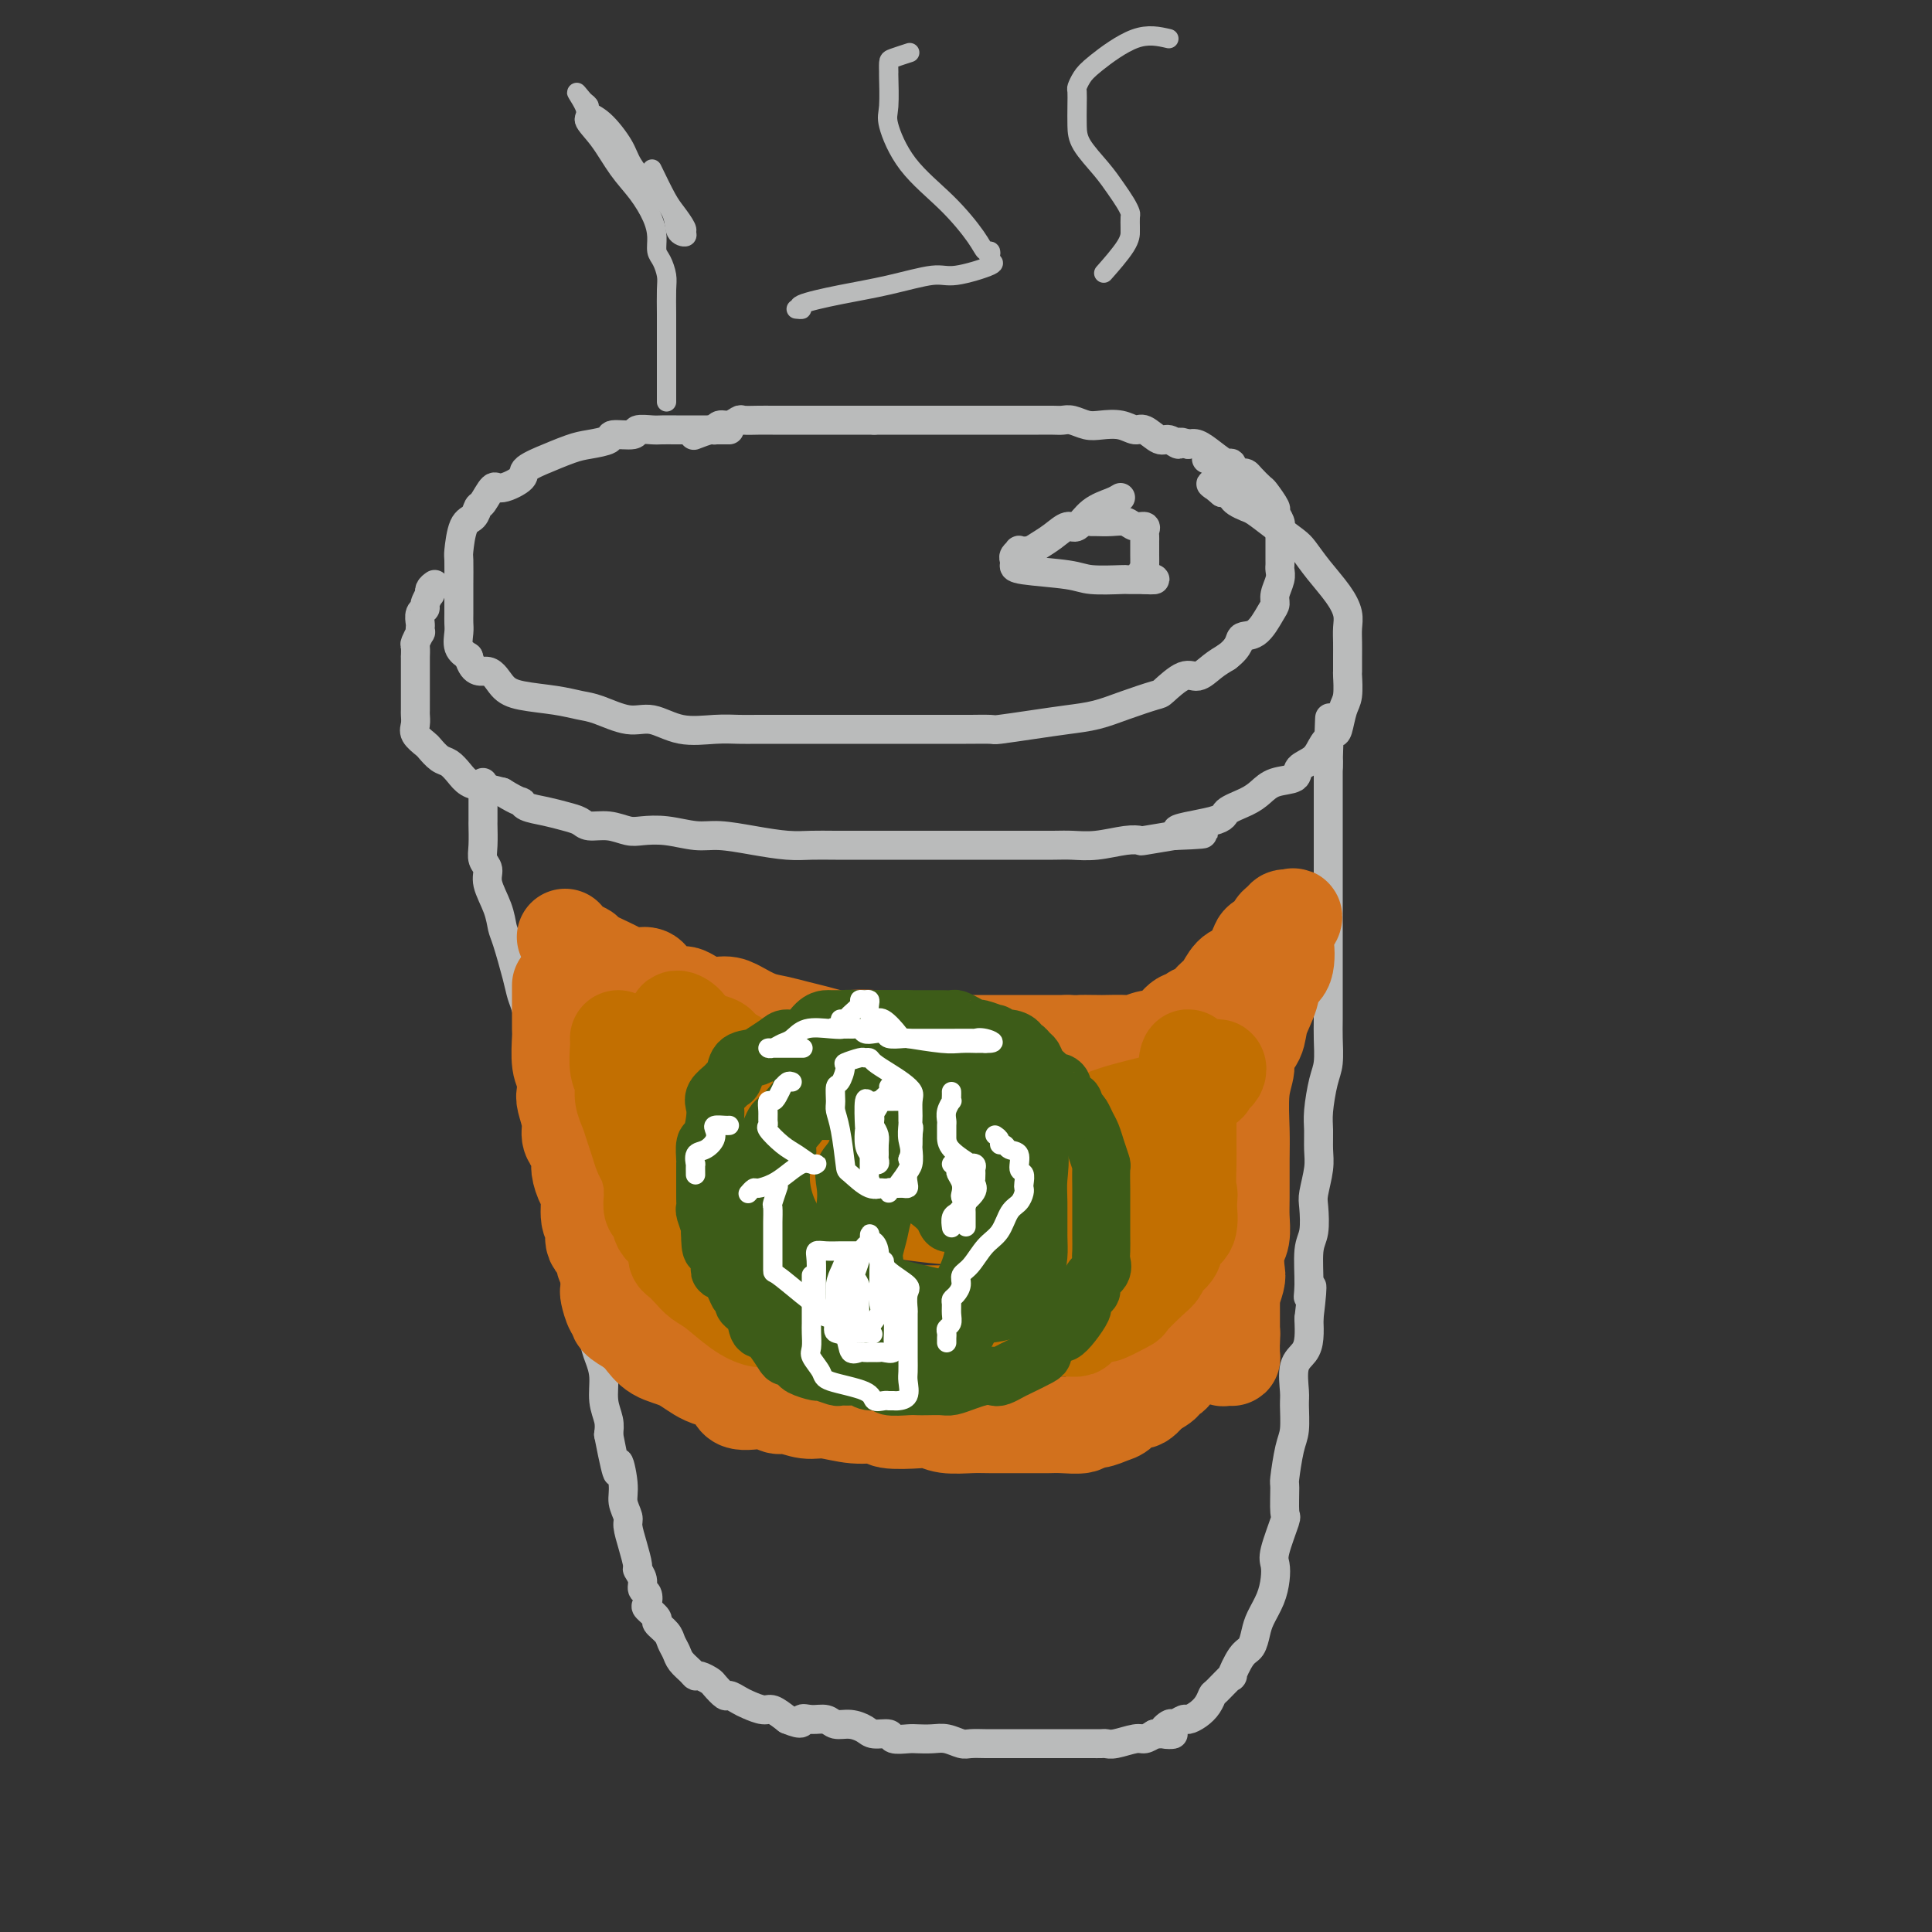 <svg viewBox='0 0 400 400' version='1.1' xmlns='http://www.w3.org/2000/svg' xmlns:xlink='http://www.w3.org/1999/xlink'><rect x="0" y="0" width="400" height="400" fill="#333333" stroke="none"/><g fill='none' stroke='rgb(186,187,187)' stroke-width='6' stroke-linecap='round' stroke-linejoin='round'><path d='M151,89c-0.379,0.000 -0.757,0.000 -2,0c-1.243,-0.000 -3.350,-0.001 -5,0c-1.650,0.001 -2.845,0.004 -4,0c-1.155,-0.004 -2.272,-0.016 -3,0c-0.728,0.016 -1.067,0.060 -2,0c-0.933,-0.060 -2.459,-0.223 -3,0c-0.541,0.223 -0.099,0.832 -1,1c-0.901,0.168 -3.147,-0.105 -4,0c-0.853,0.105 -0.312,0.587 -1,1c-0.688,0.413 -2.606,0.758 -4,1c-1.394,0.242 -2.265,0.382 -4,1c-1.735,0.618 -4.335,1.715 -5,2c-0.665,0.285 0.604,-0.242 0,0c-0.604,0.242 -3.083,1.253 -4,2c-0.917,0.747 -0.273,1.232 -1,2c-0.727,0.768 -2.824,1.820 -4,2c-1.176,0.180 -1.432,-0.513 -2,0c-0.568,0.513 -1.448,2.233 -2,3c-0.552,0.767 -0.775,0.583 -1,1c-0.225,0.417 -0.453,1.435 -1,2c-0.547,0.565 -1.415,0.675 -2,2c-0.585,1.325 -0.889,3.864 -1,5c-0.111,1.136 -0.030,0.871 0,2c0.030,1.129 0.008,3.654 0,5c-0.008,1.346 -0.002,1.514 0,2c0.002,0.486 -0.001,1.289 0,2c0.001,0.711 0.006,1.332 0,2c-0.006,0.668 -0.022,1.385 0,2c0.022,0.615 0.083,1.127 0,2c-0.083,0.873 -0.309,2.107 0,3c0.309,0.893 1.155,1.447 2,2'/><path d='M97,136c1.073,3.930 2.755,2.755 4,3c1.245,0.245 2.053,1.910 3,3c0.947,1.090 2.034,1.607 4,2c1.966,0.393 4.810,0.664 7,1c2.190,0.336 3.724,0.739 5,1c1.276,0.261 2.293,0.382 4,1c1.707,0.618 4.102,1.735 6,2c1.898,0.265 3.298,-0.321 5,0c1.702,0.321 3.704,1.550 6,2c2.296,0.450 4.885,0.121 7,0c2.115,-0.121 3.754,-0.032 5,0c1.246,0.032 2.097,0.009 4,0c1.903,-0.009 4.856,-0.002 7,0c2.144,0.002 3.479,0.001 7,0c3.521,-0.001 9.227,-0.000 13,0c3.773,0.000 5.614,-0.000 7,0c1.386,0.000 2.317,0.001 4,0c1.683,-0.001 4.118,-0.003 5,0c0.882,0.003 0.212,0.012 1,0c0.788,-0.012 3.035,-0.044 4,0c0.965,0.044 0.650,0.164 2,0c1.350,-0.164 4.365,-0.612 7,-1c2.635,-0.388 4.888,-0.718 7,-1c2.112,-0.282 4.081,-0.518 6,-1c1.919,-0.482 3.787,-1.210 6,-2c2.213,-0.790 4.770,-1.643 6,-2c1.230,-0.357 1.134,-0.217 2,-1c0.866,-0.783 2.696,-2.488 4,-3c1.304,-0.512 2.082,0.170 3,0c0.918,-0.170 1.977,-1.191 3,-2c1.023,-0.809 2.012,-1.404 3,-2'/><path d='M254,136c2.862,-2.141 2.517,-3.493 3,-4c0.483,-0.507 1.793,-0.170 3,-1c1.207,-0.830 2.309,-2.828 3,-4c0.691,-1.172 0.970,-1.518 1,-2c0.030,-0.482 -0.188,-1.099 0,-2c0.188,-0.901 0.782,-2.087 1,-3c0.218,-0.913 0.058,-1.554 0,-2c-0.058,-0.446 -0.016,-0.696 0,-1c0.016,-0.304 0.004,-0.663 0,-1c-0.004,-0.337 -0.001,-0.653 0,-1c0.001,-0.347 0.000,-0.724 0,-1c-0.000,-0.276 -0.000,-0.452 0,-1c0.000,-0.548 0.001,-1.469 0,-2c-0.001,-0.531 -0.005,-0.671 0,-1c0.005,-0.329 0.017,-0.845 0,-1c-0.017,-0.155 -0.064,0.053 0,0c0.064,-0.053 0.240,-0.366 0,-1c-0.240,-0.634 -0.894,-1.588 -1,-2c-0.106,-0.412 0.337,-0.282 0,-1c-0.337,-0.718 -1.452,-2.284 -2,-3c-0.548,-0.716 -0.528,-0.582 -1,-1c-0.472,-0.418 -1.436,-1.388 -2,-2c-0.564,-0.612 -0.727,-0.866 -1,-1c-0.273,-0.134 -0.656,-0.146 -1,0c-0.344,0.146 -0.648,0.452 -1,0c-0.352,-0.452 -0.752,-1.663 -1,-2c-0.248,-0.337 -0.345,0.198 -1,0c-0.655,-0.198 -1.869,-1.130 -3,-2c-1.131,-0.870 -2.180,-1.677 -3,-2c-0.820,-0.323 -1.410,-0.161 -2,0'/><path d='M246,92c-2.364,-1.013 -1.773,-0.046 -2,0c-0.227,0.046 -1.270,-0.828 -2,-1c-0.730,-0.172 -1.147,0.360 -2,0c-0.853,-0.360 -2.143,-1.612 -3,-2c-0.857,-0.388 -1.283,0.088 -2,0c-0.717,-0.088 -1.725,-0.742 -3,-1c-1.275,-0.258 -2.816,-0.122 -4,0c-1.184,0.122 -2.012,0.229 -3,0c-0.988,-0.229 -2.137,-0.793 -3,-1c-0.863,-0.207 -1.440,-0.055 -2,0c-0.560,0.055 -1.101,0.015 -2,0c-0.899,-0.015 -2.154,-0.004 -3,0c-0.846,0.004 -1.281,0.001 -2,0c-0.719,-0.001 -1.722,-0.000 -2,0c-0.278,0.000 0.167,0.000 0,0c-0.167,-0.000 -0.947,-0.000 -2,0c-1.053,0.000 -2.378,0.000 -3,0c-0.622,-0.000 -0.542,-0.000 -1,0c-0.458,0.000 -1.454,0.000 -2,0c-0.546,-0.000 -0.641,-0.000 -1,0c-0.359,0.000 -0.983,0.000 -2,0c-1.017,-0.000 -2.427,-0.000 -3,0c-0.573,0.000 -0.310,0.000 -1,0c-0.690,-0.000 -2.335,-0.000 -3,0c-0.665,0.000 -0.352,0.000 -1,0c-0.648,-0.000 -2.257,-0.000 -3,0c-0.743,0.000 -0.619,0.000 -1,0c-0.381,-0.000 -1.267,-0.000 -2,0c-0.733,0.000 -1.313,0.000 -2,0c-0.687,-0.000 -1.482,-0.000 -2,0c-0.518,0.000 -0.759,0.000 -1,0'/><path d='M181,87c-6.636,-0.000 -2.727,-0.000 -2,0c0.727,0.000 -1.730,0.000 -3,0c-1.270,-0.000 -1.354,-0.000 -2,0c-0.646,0.000 -1.853,0.000 -3,0c-1.147,-0.000 -2.235,-0.000 -3,0c-0.765,0.000 -1.207,0.000 -2,0c-0.793,-0.000 -1.938,-0.001 -3,0c-1.062,0.001 -2.042,0.004 -3,0c-0.958,-0.004 -1.895,-0.016 -3,0c-1.105,0.016 -2.376,0.061 -3,0c-0.624,-0.061 -0.599,-0.228 -1,0c-0.401,0.228 -1.229,0.849 -2,1c-0.771,0.151 -1.486,-0.170 -2,0c-0.514,0.170 -0.829,0.829 -1,1c-0.171,0.171 -0.200,-0.146 -1,0c-0.800,0.146 -2.371,0.756 -3,1c-0.629,0.244 -0.314,0.122 0,0'/><path d='M90,121c-0.414,0.295 -0.828,0.590 -1,1c-0.172,0.410 -0.102,0.935 0,1c0.102,0.065 0.238,-0.330 0,0c-0.238,0.330 -0.848,1.383 -1,2c-0.152,0.617 0.155,0.796 0,1c-0.155,0.204 -0.773,0.431 -1,1c-0.227,0.569 -0.065,1.480 0,2c0.065,0.520 0.031,0.649 0,1c-0.031,0.351 -0.061,0.926 0,1c0.061,0.074 0.212,-0.351 0,0c-0.212,0.351 -0.789,1.478 -1,2c-0.211,0.522 -0.057,0.440 0,1c0.057,0.560 0.015,1.763 0,2c-0.015,0.237 -0.004,-0.494 0,0c0.004,0.494 0.001,2.211 0,3c-0.001,0.789 -0.000,0.649 0,1c0.000,0.351 -0.000,1.192 0,2c0.000,0.808 0.001,1.581 0,2c-0.001,0.419 -0.002,0.482 0,1c0.002,0.518 0.008,1.491 0,2c-0.008,0.509 -0.028,0.555 0,1c0.028,0.445 0.105,1.289 0,2c-0.105,0.711 -0.390,1.289 0,2c0.390,0.711 1.456,1.555 2,2c0.544,0.445 0.568,0.490 1,1c0.432,0.510 1.273,1.485 2,2c0.727,0.515 1.341,0.572 2,1c0.659,0.428 1.362,1.228 2,2c0.638,0.772 1.210,1.515 2,2c0.790,0.485 1.797,0.710 3,1c1.203,0.290 2.601,0.645 4,1'/><path d='M104,164c3.681,2.261 3.882,1.915 4,2c0.118,0.085 0.151,0.601 1,1c0.849,0.399 2.512,0.680 4,1c1.488,0.320 2.800,0.678 4,1c1.200,0.322 2.287,0.608 3,1c0.713,0.392 1.052,0.888 2,1c0.948,0.112 2.504,-0.162 4,0c1.496,0.162 2.932,0.761 4,1c1.068,0.239 1.767,0.119 3,0c1.233,-0.119 3.000,-0.238 5,0c2.000,0.238 4.232,0.834 6,1c1.768,0.166 3.071,-0.099 5,0c1.929,0.099 4.482,0.562 7,1c2.518,0.438 4.999,0.849 7,1c2.001,0.151 3.522,0.040 5,0c1.478,-0.040 2.912,-0.011 5,0c2.088,0.011 4.829,0.003 7,0c2.171,-0.003 3.772,-0.001 6,0c2.228,0.001 5.081,0.000 7,0c1.919,-0.000 2.902,-0.000 4,0c1.098,0.000 2.310,0.000 4,0c1.690,-0.000 3.858,-0.000 5,0c1.142,0.000 1.258,0.001 2,0c0.742,-0.001 2.109,-0.004 4,0c1.891,0.004 4.304,0.015 6,0c1.696,-0.015 2.674,-0.056 4,0c1.326,0.056 2.999,0.208 5,0c2.001,-0.208 4.330,-0.777 6,-1c1.670,-0.223 2.680,-0.098 3,0c0.320,0.098 -0.052,0.171 1,0c1.052,-0.171 3.526,-0.585 6,-1'/><path d='M243,173c12.212,-0.440 2.742,-0.540 1,-1c-1.742,-0.460 4.245,-1.279 7,-2c2.755,-0.721 2.280,-1.344 3,-2c0.720,-0.656 2.635,-1.345 4,-2c1.365,-0.655 2.179,-1.277 3,-2c0.821,-0.723 1.647,-1.548 3,-2c1.353,-0.452 3.231,-0.531 4,-1c0.769,-0.469 0.430,-1.327 1,-2c0.570,-0.673 2.050,-1.160 3,-2c0.950,-0.840 1.368,-2.033 2,-3c0.632,-0.967 1.476,-1.710 2,-2c0.524,-0.290 0.729,-0.128 1,-1c0.271,-0.872 0.609,-2.779 1,-4c0.391,-1.221 0.837,-1.758 1,-3c0.163,-1.242 0.043,-3.189 0,-4c-0.043,-0.811 -0.010,-0.485 0,-1c0.010,-0.515 -0.001,-1.872 0,-3c0.001,-1.128 0.016,-2.026 0,-3c-0.016,-0.974 -0.063,-2.022 0,-3c0.063,-0.978 0.237,-1.885 0,-3c-0.237,-1.115 -0.884,-2.437 -2,-4c-1.116,-1.563 -2.701,-3.368 -4,-5c-1.299,-1.632 -2.312,-3.092 -3,-4c-0.688,-0.908 -1.053,-1.266 -2,-2c-0.947,-0.734 -2.477,-1.846 -4,-3c-1.523,-1.154 -3.038,-2.351 -4,-3c-0.962,-0.649 -1.371,-0.748 -2,-1c-0.629,-0.252 -1.478,-0.655 -2,-1c-0.522,-0.345 -0.717,-0.631 -1,-1c-0.283,-0.369 -0.652,-0.820 -1,-1c-0.348,-0.180 -0.674,-0.090 -1,0'/><path d='M253,102c-3.942,-3.321 -1.796,-1.125 -1,-1c0.796,0.125 0.241,-1.823 0,-3c-0.241,-1.177 -0.168,-1.584 0,-2c0.168,-0.416 0.430,-0.843 0,-1c-0.430,-0.157 -1.551,-0.045 -2,0c-0.449,0.045 -0.224,0.022 0,0'/><path d='M232,103c-0.472,0.291 -0.944,0.581 -2,1c-1.056,0.419 -2.695,0.966 -4,2c-1.305,1.034 -2.274,2.554 -3,3c-0.726,0.446 -1.207,-0.181 -2,0c-0.793,0.181 -1.896,1.172 -3,2c-1.104,0.828 -2.209,1.493 -3,2c-0.791,0.507 -1.270,0.857 -2,1c-0.730,0.143 -1.712,0.080 -2,0c-0.288,-0.080 0.118,-0.176 0,0c-0.118,0.176 -0.761,0.624 -1,1c-0.239,0.376 -0.073,0.679 0,1c0.073,0.321 0.052,0.660 0,1c-0.052,0.340 -0.134,0.679 2,1c2.134,0.321 6.484,0.622 9,1c2.516,0.378 3.199,0.833 5,1c1.801,0.167 4.720,0.045 6,0c1.280,-0.045 0.920,-0.012 1,0c0.080,0.012 0.599,0.003 1,0c0.401,-0.003 0.685,-0.001 1,0c0.315,0.001 0.661,0.000 1,0c0.339,-0.000 0.669,-0.000 1,0'/><path d='M237,120c4.177,0.301 1.119,-0.448 0,-1c-1.119,-0.552 -0.300,-0.908 0,-1c0.300,-0.092 0.080,0.081 0,0c-0.080,-0.081 -0.022,-0.417 0,-1c0.022,-0.583 0.006,-1.413 0,-2c-0.006,-0.587 -0.001,-0.931 0,-1c0.001,-0.069 -0.000,0.136 0,0c0.000,-0.136 0.002,-0.615 0,-1c-0.002,-0.385 -0.007,-0.677 0,-1c0.007,-0.323 0.025,-0.679 0,-1c-0.025,-0.321 -0.092,-0.608 0,-1c0.092,-0.392 0.344,-0.890 0,-1c-0.344,-0.110 -1.283,0.167 -2,0c-0.717,-0.167 -1.211,-0.777 -2,-1c-0.789,-0.223 -1.871,-0.060 -3,0c-1.129,0.060 -2.304,0.016 -3,0c-0.696,-0.016 -0.913,-0.005 -1,0c-0.087,0.005 -0.043,0.002 0,0'/><path d='M100,162c0.000,0.203 0.000,0.407 0,1c-0.000,0.593 -0.001,1.577 0,3c0.001,1.423 0.005,3.287 0,4c-0.005,0.713 -0.017,0.275 0,1c0.017,0.725 0.064,2.612 0,4c-0.064,1.388 -0.238,2.277 0,3c0.238,0.723 0.889,1.281 1,2c0.111,0.719 -0.317,1.599 0,3c0.317,1.401 1.380,3.323 2,5c0.620,1.677 0.796,3.108 1,4c0.204,0.892 0.436,1.245 1,3c0.564,1.755 1.459,4.911 2,7c0.541,2.089 0.727,3.110 1,4c0.273,0.890 0.633,1.650 1,3c0.367,1.350 0.741,3.291 1,5c0.259,1.709 0.402,3.187 1,5c0.598,1.813 1.651,3.960 2,6c0.349,2.040 -0.004,3.973 0,6c0.004,2.027 0.367,4.147 1,6c0.633,1.853 1.535,3.438 2,5c0.465,1.562 0.493,3.101 1,6c0.507,2.899 1.494,7.156 2,9c0.506,1.844 0.531,1.273 1,3c0.469,1.727 1.384,5.752 2,8c0.616,2.248 0.935,2.719 1,4c0.065,1.281 -0.122,3.371 0,5c0.122,1.629 0.555,2.796 1,4c0.445,1.204 0.903,2.447 1,4c0.097,1.553 -0.166,3.418 0,5c0.166,1.582 0.762,2.881 1,4c0.238,1.119 0.119,2.060 0,3'/><path d='M126,297c2.399,12.308 1.896,7.078 2,6c0.104,-1.078 0.815,1.995 1,4c0.185,2.005 -0.157,2.940 0,4c0.157,1.060 0.811,2.244 1,3c0.189,0.756 -0.089,1.084 0,2c0.089,0.916 0.545,2.421 1,4c0.455,1.579 0.910,3.234 1,4c0.090,0.766 -0.186,0.643 0,1c0.186,0.357 0.832,1.194 1,2c0.168,0.806 -0.143,1.582 0,2c0.143,0.418 0.740,0.478 1,1c0.260,0.522 0.181,1.505 0,2c-0.181,0.495 -0.466,0.503 0,1c0.466,0.497 1.683,1.484 2,2c0.317,0.516 -0.267,0.561 0,1c0.267,0.439 1.385,1.273 2,2c0.615,0.727 0.728,1.348 1,2c0.272,0.652 0.702,1.337 1,2c0.298,0.663 0.465,1.305 1,2c0.535,0.695 1.438,1.442 2,2c0.562,0.558 0.785,0.928 1,1c0.215,0.072 0.424,-0.153 1,0c0.576,0.153 1.520,0.685 2,1c0.480,0.315 0.498,0.413 1,1c0.502,0.587 1.489,1.664 2,2c0.511,0.336 0.545,-0.069 1,0c0.455,0.069 1.332,0.612 2,1c0.668,0.388 1.128,0.619 2,1c0.872,0.381 2.158,0.910 3,1c0.842,0.090 1.241,-0.260 2,0c0.759,0.260 1.880,1.130 3,2'/><path d='M163,356c3.695,1.542 2.932,0.398 3,0c0.068,-0.398 0.967,-0.052 2,0c1.033,0.052 2.201,-0.192 3,0c0.799,0.192 1.230,0.821 2,1c0.770,0.179 1.878,-0.092 3,0c1.122,0.092 2.258,0.546 3,1c0.742,0.454 1.090,0.906 2,1c0.910,0.094 2.382,-0.171 3,0c0.618,0.171 0.381,0.777 1,1c0.619,0.223 2.095,0.064 3,0c0.905,-0.064 1.238,-0.031 2,0c0.762,0.031 1.951,0.061 3,0c1.049,-0.061 1.956,-0.212 3,0c1.044,0.212 2.223,0.789 3,1c0.777,0.211 1.150,0.057 2,0c0.850,-0.057 2.176,-0.015 3,0c0.824,0.015 1.147,0.004 2,0c0.853,-0.004 2.237,-0.001 4,0c1.763,0.001 3.904,0.000 5,0c1.096,-0.000 1.147,-0.000 2,0c0.853,0.000 2.507,-0.000 3,0c0.493,0.000 -0.177,0.000 0,0c0.177,-0.000 1.199,-0.000 2,0c0.801,0.000 1.381,0.001 2,0c0.619,-0.001 1.275,-0.004 2,0c0.725,0.004 1.517,0.016 2,0c0.483,-0.016 0.657,-0.060 1,0c0.343,0.060 0.855,0.222 2,0c1.145,-0.222 2.924,-0.829 4,-1c1.076,-0.171 1.450,0.094 2,0c0.550,-0.094 1.275,-0.547 2,-1'/><path d='M239,359c6.589,-0.183 3.060,0.358 2,0c-1.060,-0.358 0.349,-1.615 1,-2c0.651,-0.385 0.545,0.101 1,0c0.455,-0.101 1.470,-0.791 2,-1c0.530,-0.209 0.573,0.063 1,0c0.427,-0.063 1.236,-0.460 2,-1c0.764,-0.540 1.481,-1.223 2,-2c0.519,-0.777 0.838,-1.648 1,-2c0.162,-0.352 0.165,-0.187 1,-1c0.835,-0.813 2.500,-2.605 3,-3c0.500,-0.395 -0.165,0.608 0,0c0.165,-0.608 1.161,-2.826 2,-4c0.839,-1.174 1.521,-1.304 2,-2c0.479,-0.696 0.756,-1.958 1,-3c0.244,-1.042 0.456,-1.864 1,-3c0.544,-1.136 1.421,-2.585 2,-4c0.579,-1.415 0.859,-2.795 1,-4c0.141,-1.205 0.143,-2.236 0,-3c-0.143,-0.764 -0.431,-1.261 0,-3c0.431,-1.739 1.582,-4.720 2,-6c0.418,-1.280 0.102,-0.857 0,-2c-0.102,-1.143 0.011,-3.850 0,-5c-0.011,-1.150 -0.146,-0.742 0,-2c0.146,-1.258 0.573,-4.182 1,-6c0.427,-1.818 0.853,-2.531 1,-4c0.147,-1.469 0.015,-3.694 0,-5c-0.015,-1.306 0.087,-1.692 0,-3c-0.087,-1.308 -0.364,-3.536 0,-5c0.364,-1.464 1.367,-2.163 2,-3c0.633,-0.837 0.895,-1.810 1,-3c0.105,-1.190 0.052,-2.595 0,-4'/><path d='M271,273c1.233,-10.085 0.317,-6.299 0,-5c-0.317,1.299 -0.033,0.110 0,-2c0.033,-2.110 -0.183,-5.141 0,-7c0.183,-1.859 0.767,-2.544 1,-4c0.233,-1.456 0.115,-3.681 0,-5c-0.115,-1.319 -0.228,-1.733 0,-3c0.228,-1.267 0.796,-3.389 1,-5c0.204,-1.611 0.044,-2.712 0,-4c-0.044,-1.288 0.027,-2.764 0,-4c-0.027,-1.236 -0.151,-2.233 0,-4c0.151,-1.767 0.576,-4.304 1,-6c0.424,-1.696 0.846,-2.553 1,-4c0.154,-1.447 0.041,-3.486 0,-5c-0.041,-1.514 -0.011,-2.504 0,-4c0.011,-1.496 0.003,-3.499 0,-5c-0.003,-1.501 -0.001,-2.501 0,-4c0.001,-1.499 0.000,-3.496 0,-5c-0.000,-1.504 -0.000,-2.516 0,-4c0.000,-1.484 0.000,-3.439 0,-5c-0.000,-1.561 -0.000,-2.727 0,-4c0.000,-1.273 0.000,-2.654 0,-4c-0.000,-1.346 -0.000,-2.657 0,-4c0.000,-1.343 0.000,-2.717 0,-4c-0.000,-1.283 -0.000,-2.476 0,-3c0.000,-0.524 0.000,-0.381 0,-1c-0.000,-0.619 -0.000,-2.002 0,-3c0.000,-0.998 0.000,-1.613 0,-2c-0.000,-0.387 -0.000,-0.547 0,-1c0.000,-0.453 0.000,-1.199 0,-2c-0.000,-0.801 -0.000,-1.657 0,-2c0.000,-0.343 0.000,-0.171 0,0'/><path d='M275,158c0.603,-17.973 0.110,-5.405 0,-1c-0.110,4.405 0.163,0.648 0,-1c-0.163,-1.648 -0.761,-1.185 -1,-1c-0.239,0.185 -0.120,0.093 0,0'/></g>
<g fill='none' stroke='rgb(210,113,29)' stroke-width='20' stroke-linecap='round' stroke-linejoin='round'><path d='M117,194c0.620,0.748 1.239,1.495 2,2c0.761,0.505 1.662,0.766 2,1c0.338,0.234 0.111,0.439 1,1c0.889,0.561 2.893,1.476 4,2c1.107,0.524 1.316,0.656 2,1c0.684,0.344 1.844,0.899 3,1c1.156,0.101 2.307,-0.252 3,0c0.693,0.252 0.927,1.111 2,2c1.073,0.889 2.985,1.809 4,2c1.015,0.191 1.131,-0.349 2,0c0.869,0.349 2.490,1.585 4,2c1.510,0.415 2.910,0.009 4,0c1.090,-0.009 1.869,0.379 3,1c1.131,0.621 2.614,1.477 4,2c1.386,0.523 2.677,0.715 4,1c1.323,0.285 2.679,0.664 4,1c1.321,0.336 2.606,0.630 4,1c1.394,0.370 2.896,0.817 4,1c1.104,0.183 1.810,0.102 3,0c1.190,-0.102 2.862,-0.223 5,0c2.138,0.223 4.740,0.792 6,1c1.260,0.208 1.176,0.056 2,0c0.824,-0.056 2.554,-0.015 4,0c1.446,0.015 2.607,0.004 4,0c1.393,-0.004 3.017,-0.001 4,0c0.983,0.001 1.323,0.000 2,0c0.677,-0.000 1.690,-0.000 3,0c1.310,0.000 2.918,0.000 4,0c1.082,-0.000 1.637,-0.000 3,0c1.363,0.000 3.532,0.000 5,0c1.468,-0.000 2.234,-0.000 3,0'/><path d='M221,216c7.940,0.155 3.789,0.043 3,0c-0.789,-0.043 1.784,-0.015 3,0c1.216,0.015 1.074,0.019 2,0c0.926,-0.019 2.921,-0.061 4,0c1.079,0.061 1.244,0.225 2,0c0.756,-0.225 2.103,-0.839 3,-1c0.897,-0.161 1.345,0.129 2,0c0.655,-0.129 1.519,-0.679 2,-1c0.481,-0.321 0.580,-0.414 1,-1c0.420,-0.586 1.162,-1.666 2,-2c0.838,-0.334 1.772,0.077 2,0c0.228,-0.077 -0.248,-0.644 0,-1c0.248,-0.356 1.222,-0.501 2,-1c0.778,-0.499 1.359,-1.350 2,-2c0.641,-0.650 1.342,-1.098 2,-2c0.658,-0.902 1.275,-2.259 2,-3c0.725,-0.741 1.560,-0.866 2,-1c0.440,-0.134 0.485,-0.277 1,-1c0.515,-0.723 1.500,-2.024 2,-3c0.500,-0.976 0.516,-1.625 1,-2c0.484,-0.375 1.436,-0.476 2,-1c0.564,-0.524 0.739,-1.470 1,-2c0.261,-0.530 0.609,-0.643 1,-1c0.391,-0.357 0.826,-0.959 1,-1c0.174,-0.041 0.087,0.480 0,1'/><path d='M266,191c3.721,-3.151 1.023,0.473 0,2c-1.023,1.527 -0.372,0.957 0,2c0.372,1.043 0.466,3.700 0,5c-0.466,1.300 -1.492,1.243 -2,2c-0.508,0.757 -0.499,2.326 -1,4c-0.501,1.674 -1.511,3.451 -2,5c-0.489,1.549 -0.457,2.868 -1,4c-0.543,1.132 -1.662,2.077 -2,3c-0.338,0.923 0.106,1.826 0,3c-0.106,1.174 -0.761,2.620 -1,5c-0.239,2.380 -0.063,5.694 0,8c0.063,2.306 0.013,3.602 0,6c-0.013,2.398 0.010,5.896 0,8c-0.010,2.104 -0.054,2.813 0,4c0.054,1.187 0.207,2.852 0,4c-0.207,1.148 -0.773,1.780 -1,3c-0.227,1.220 -0.113,3.027 0,4c0.113,0.973 0.227,1.111 0,2c-0.227,0.889 -0.793,2.529 -1,3c-0.207,0.471 -0.056,-0.228 0,0c0.056,0.228 0.015,1.384 0,2c-0.015,0.616 -0.004,0.694 0,1c0.004,0.306 0.001,0.842 0,1c-0.001,0.158 -0.000,-0.063 0,0c0.000,0.063 0.000,0.409 0,1c-0.000,0.591 -0.000,1.428 0,2c0.000,0.572 0.000,0.878 0,1c-0.000,0.122 -0.000,0.061 0,0'/><path d='M255,276c-0.464,9.152 -0.125,3.030 0,1c0.125,-2.030 0.034,0.030 0,1c-0.034,0.970 -0.012,0.848 0,1c0.012,0.152 0.013,0.578 0,1c-0.013,0.422 -0.042,0.840 0,1c0.042,0.160 0.155,0.063 0,0c-0.155,-0.063 -0.576,-0.092 -1,0c-0.424,0.092 -0.849,0.304 -1,0c-0.151,-0.304 -0.026,-1.123 0,-2c0.026,-0.877 -0.046,-1.811 0,-3c0.046,-1.189 0.208,-2.634 0,-4c-0.208,-1.366 -0.788,-2.652 -1,-4c-0.212,-1.348 -0.057,-2.756 0,-4c0.057,-1.244 0.015,-2.323 0,-3c-0.015,-0.677 -0.004,-0.951 0,-3c0.004,-2.049 0.001,-5.871 0,-8c-0.001,-2.129 -0.001,-2.564 0,-3'/><path d='M252,247c-0.155,-6.308 -0.041,-5.077 0,-5c0.041,0.077 0.011,-1.002 0,-2c-0.011,-0.998 -0.003,-1.917 0,-3c0.003,-1.083 0.001,-2.329 0,-3c-0.001,-0.671 -0.000,-0.768 0,-1c0.000,-0.232 0.000,-0.601 0,-1c-0.000,-0.399 -0.000,-0.828 0,-1c0.000,-0.172 0.000,-0.086 0,0'/><path d='M116,204c-0.000,0.332 -0.000,0.663 0,1c0.000,0.337 0.000,0.678 0,1c-0.000,0.322 -0.001,0.625 0,1c0.001,0.375 0.004,0.823 0,2c-0.004,1.177 -0.015,3.082 0,4c0.015,0.918 0.055,0.849 0,2c-0.055,1.151 -0.207,3.522 0,5c0.207,1.478 0.773,2.062 1,3c0.227,0.938 0.116,2.228 0,3c-0.116,0.772 -0.237,1.026 0,2c0.237,0.974 0.833,2.668 1,4c0.167,1.332 -0.096,2.301 0,3c0.096,0.699 0.552,1.129 1,2c0.448,0.871 0.889,2.184 1,3c0.111,0.816 -0.110,1.134 0,2c0.110,0.866 0.549,2.280 1,3c0.451,0.720 0.913,0.745 1,2c0.087,1.255 -0.202,3.739 0,5c0.202,1.261 0.895,1.297 1,2c0.105,0.703 -0.378,2.072 0,3c0.378,0.928 1.618,1.413 2,2c0.382,0.587 -0.094,1.275 0,2c0.094,0.725 0.756,1.488 1,2c0.244,0.512 0.068,0.775 0,1c-0.068,0.225 -0.028,0.414 0,1c0.028,0.586 0.044,1.571 0,2c-0.044,0.429 -0.147,0.303 0,1c0.147,0.697 0.545,2.218 1,3c0.455,0.782 0.969,0.826 1,1c0.031,0.174 -0.420,0.478 0,1c0.420,0.522 1.710,1.261 3,2'/><path d='M131,275c0.955,0.911 1.342,1.187 2,2c0.658,0.813 1.587,2.163 3,3c1.413,0.837 3.309,1.162 5,2c1.691,0.838 3.178,2.190 5,3c1.822,0.810 3.981,1.077 5,2c1.019,0.923 0.898,2.500 2,3c1.102,0.500 3.426,-0.077 5,0c1.574,0.077 2.397,0.809 3,1c0.603,0.191 0.985,-0.160 2,0c1.015,0.160 2.663,0.831 4,1c1.337,0.169 2.364,-0.165 4,0c1.636,0.165 3.880,0.828 6,1c2.120,0.172 4.116,-0.146 5,0c0.884,0.146 0.656,0.757 2,1c1.344,0.243 4.261,0.118 6,0c1.739,-0.118 2.300,-0.228 3,0c0.700,0.228 1.537,0.793 3,1c1.463,0.207 3.550,0.056 5,0c1.450,-0.056 2.263,-0.015 4,0c1.737,0.015 4.399,0.005 6,0c1.601,-0.005 2.140,-0.005 3,0c0.860,0.005 2.039,0.016 3,0c0.961,-0.016 1.703,-0.060 3,0c1.297,0.060 3.148,0.225 4,0c0.852,-0.225 0.703,-0.839 1,-1c0.297,-0.161 1.038,0.130 2,0c0.962,-0.130 2.145,-0.681 3,-1c0.855,-0.319 1.384,-0.405 2,-1c0.616,-0.595 1.320,-1.699 2,-2c0.680,-0.301 1.337,0.200 2,0c0.663,-0.200 1.331,-1.100 2,-2'/><path d='M238,288c2.780,-1.473 2.729,-1.655 3,-2c0.271,-0.345 0.865,-0.853 1,-1c0.135,-0.147 -0.189,0.067 0,0c0.189,-0.067 0.891,-0.415 1,-1c0.109,-0.585 -0.374,-1.408 0,-2c0.374,-0.592 1.605,-0.955 2,-1c0.395,-0.045 -0.048,0.227 0,0c0.048,-0.227 0.586,-0.953 1,-2c0.414,-1.047 0.703,-2.414 1,-3c0.297,-0.586 0.602,-0.391 1,-1c0.398,-0.609 0.890,-2.021 1,-3c0.110,-0.979 -0.163,-1.526 0,-2c0.163,-0.474 0.762,-0.875 1,-2c0.238,-1.125 0.116,-2.975 0,-4c-0.116,-1.025 -0.227,-1.226 0,-2c0.227,-0.774 0.793,-2.121 1,-3c0.207,-0.879 0.055,-1.289 0,-2c-0.055,-0.711 -0.015,-1.722 0,-3c0.015,-1.278 0.004,-2.824 0,-4c-0.004,-1.176 -0.001,-1.981 0,-3c0.001,-1.019 0.000,-2.251 0,-4c-0.000,-1.749 -0.000,-4.014 0,-5c0.000,-0.986 0.000,-0.691 0,-1c-0.000,-0.309 -0.000,-1.220 0,-2c0.000,-0.780 0.000,-1.427 0,-2c-0.000,-0.573 -0.000,-1.071 0,-2c0.000,-0.929 0.000,-2.290 0,-3c-0.000,-0.710 -0.000,-0.768 0,-1c0.000,-0.232 0.000,-0.638 0,-1c-0.000,-0.362 -0.000,-0.681 0,-1'/><path d='M251,225c0.167,-7.167 0.083,-3.583 0,0'/></g>
<g fill='none' stroke='rgb(194,111,1)' stroke-width='20' stroke-linecap='round' stroke-linejoin='round'><path d='M128,215c0.032,0.464 0.064,0.928 0,2c-0.064,1.072 -0.224,2.751 0,4c0.224,1.249 0.834,2.066 1,3c0.166,0.934 -0.110,1.984 0,3c0.110,1.016 0.607,1.999 1,3c0.393,1.001 0.684,2.020 1,3c0.316,0.980 0.659,1.921 1,3c0.341,1.079 0.680,2.295 1,3c0.320,0.705 0.621,0.900 1,2c0.379,1.100 0.837,3.105 1,4c0.163,0.895 0.032,0.682 0,1c-0.032,0.318 0.036,1.169 0,2c-0.036,0.831 -0.178,1.644 0,2c0.178,0.356 0.674,0.256 1,1c0.326,0.744 0.482,2.331 1,3c0.518,0.669 1.399,0.420 2,1c0.601,0.580 0.923,1.990 1,3c0.077,1.010 -0.091,1.620 0,2c0.091,0.380 0.442,0.532 1,1c0.558,0.468 1.322,1.254 2,2c0.678,0.746 1.271,1.454 2,2c0.729,0.546 1.595,0.931 3,2c1.405,1.069 3.349,2.822 5,4c1.651,1.178 3.009,1.780 4,2c0.991,0.220 1.614,0.059 2,0c0.386,-0.059 0.534,-0.016 1,0c0.466,0.016 1.249,0.004 2,0c0.751,-0.004 1.472,-0.001 2,0c0.528,0.001 0.865,0.000 2,0c1.135,-0.000 3.067,-0.000 5,0'/><path d='M171,273c3.494,-0.226 5.231,-0.792 6,-1c0.769,-0.208 0.572,-0.059 2,0c1.428,0.059 4.483,0.028 8,0c3.517,-0.028 7.496,-0.054 12,0c4.504,0.054 9.532,0.187 14,0c4.468,-0.187 8.374,-0.696 11,-1c2.626,-0.304 3.972,-0.404 5,-1c1.028,-0.596 1.740,-1.689 2,-3c0.260,-1.311 0.069,-2.840 0,-4c-0.069,-1.160 -0.016,-1.951 0,-4c0.016,-2.049 -0.005,-5.357 0,-7c0.005,-1.643 0.035,-1.620 -1,-2c-1.035,-0.380 -3.136,-1.163 -4,-2c-0.864,-0.837 -0.492,-1.727 -1,-2c-0.508,-0.273 -1.896,0.070 -3,0c-1.104,-0.070 -1.925,-0.555 -3,-1c-1.075,-0.445 -2.403,-0.851 -4,-1c-1.597,-0.149 -3.463,-0.040 -5,0c-1.537,0.040 -2.746,0.011 -4,0c-1.254,-0.011 -2.551,-0.003 -4,0c-1.449,0.003 -3.048,0.001 -5,0c-1.952,-0.001 -4.258,-0.000 -7,0c-2.742,0.000 -5.921,0.000 -9,0c-3.079,-0.000 -6.058,-0.000 -9,0c-2.942,0.000 -5.846,0.000 -8,0c-2.154,-0.000 -3.557,-0.000 -5,0c-1.443,0.000 -2.927,0.000 -4,0c-1.073,-0.000 -1.735,-0.000 -2,0c-0.265,0.000 -0.132,0.000 0,0'/><path d='M153,244c-8.981,-0.121 -0.432,-0.425 4,0c4.432,0.425 4.749,1.579 10,3c5.251,1.421 15.436,3.110 22,4c6.564,0.890 9.508,0.980 12,1c2.492,0.020 4.531,-0.029 6,0c1.469,0.029 2.369,0.137 3,0c0.631,-0.137 0.993,-0.520 2,-1c1.007,-0.480 2.660,-1.056 4,-2c1.340,-0.944 2.368,-2.256 3,-3c0.632,-0.744 0.869,-0.921 2,-2c1.131,-1.079 3.156,-3.062 4,-4c0.844,-0.938 0.507,-0.833 0,-1c-0.507,-0.167 -1.184,-0.607 -2,-1c-0.816,-0.393 -1.770,-0.738 -3,-1c-1.230,-0.262 -2.736,-0.441 -6,-1c-3.264,-0.559 -8.287,-1.499 -12,-2c-3.713,-0.501 -6.116,-0.565 -9,-1c-2.884,-0.435 -6.249,-1.242 -9,-2c-2.751,-0.758 -4.890,-1.469 -7,-2c-2.110,-0.531 -4.192,-0.883 -5,-1c-0.808,-0.117 -0.342,0.000 -1,0c-0.658,-0.000 -2.441,-0.118 -4,-1c-1.559,-0.882 -2.896,-2.529 -4,-3c-1.104,-0.471 -1.976,0.235 -3,0c-1.024,-0.235 -2.199,-1.409 -3,-2c-0.801,-0.591 -1.229,-0.597 -2,-1c-0.771,-0.403 -1.886,-1.201 -3,-2'/><path d='M152,219c-3.001,-1.644 -3.002,-1.753 -3,-2c0.002,-0.247 0.007,-0.632 -1,-1c-1.007,-0.368 -3.026,-0.719 -4,-1c-0.974,-0.281 -0.902,-0.491 -1,-1c-0.098,-0.509 -0.367,-1.315 -1,-2c-0.633,-0.685 -1.631,-1.247 -2,-1c-0.369,0.247 -0.108,1.304 0,2c0.108,0.696 0.065,1.031 0,2c-0.065,0.969 -0.151,2.572 0,4c0.151,1.428 0.540,2.682 2,5c1.460,2.318 3.992,5.700 5,8c1.008,2.300 0.491,3.516 3,6c2.509,2.484 8.044,6.235 11,8c2.956,1.765 3.335,1.544 5,2c1.665,0.456 4.617,1.588 7,2c2.383,0.412 4.197,0.104 6,0c1.803,-0.104 3.596,-0.005 5,0c1.404,0.005 2.419,-0.083 4,0c1.581,0.083 3.727,0.339 6,0c2.273,-0.339 4.673,-1.273 7,-3c2.327,-1.727 4.582,-4.249 7,-6c2.418,-1.751 4.999,-2.732 8,-4c3.001,-1.268 6.423,-2.825 9,-4c2.577,-1.175 4.309,-1.970 8,-3c3.691,-1.030 9.340,-2.294 12,-3c2.660,-0.706 2.330,-0.853 2,-1'/><path d='M247,226c5.200,-2.168 2.701,-2.088 2,-2c-0.701,0.088 0.397,0.184 1,0c0.603,-0.184 0.712,-0.648 1,-1c0.288,-0.352 0.756,-0.592 1,-1c0.244,-0.408 0.266,-0.985 0,-1c-0.266,-0.015 -0.819,0.531 -1,1c-0.181,0.469 0.010,0.861 -1,2c-1.010,1.139 -3.221,3.025 -5,5c-1.779,1.975 -3.126,4.038 -5,6c-1.874,1.962 -4.277,3.821 -6,5c-1.723,1.179 -2.768,1.678 -4,2c-1.232,0.322 -2.652,0.467 -4,1c-1.348,0.533 -2.622,1.453 -4,2c-1.378,0.547 -2.858,0.720 -4,1c-1.142,0.280 -1.945,0.667 -4,1c-2.055,0.333 -5.362,0.612 -8,1c-2.638,0.388 -4.608,0.887 -7,0c-2.392,-0.887 -5.207,-3.158 -7,-5c-1.793,-1.842 -2.566,-3.253 -4,-4c-1.434,-0.747 -3.531,-0.830 -5,-2c-1.469,-1.170 -2.311,-3.427 -3,-4c-0.689,-0.573 -1.224,0.538 -2,0c-0.776,-0.538 -1.793,-2.725 -3,-4c-1.207,-1.275 -2.603,-1.637 -4,-2'/><path d='M171,227c-4.632,-3.127 -2.211,-0.446 -2,0c0.211,0.446 -1.789,-1.345 -3,-2c-1.211,-0.655 -1.633,-0.175 -2,0c-0.367,0.175 -0.679,0.044 -1,0c-0.321,-0.044 -0.650,-0.001 -1,0c-0.350,0.001 -0.721,-0.041 -1,0c-0.279,0.041 -0.467,0.164 -1,0c-0.533,-0.164 -1.412,-0.617 -2,0c-0.588,0.617 -0.885,2.303 -1,3c-0.115,0.697 -0.047,0.406 0,1c0.047,0.594 0.075,2.074 0,3c-0.075,0.926 -0.251,1.297 0,2c0.251,0.703 0.930,1.736 2,3c1.070,1.264 2.532,2.758 4,4c1.468,1.242 2.941,2.231 5,3c2.059,0.769 4.703,1.316 7,2c2.297,0.684 4.245,1.504 7,2c2.755,0.496 6.316,0.669 9,1c2.684,0.331 4.491,0.821 7,1c2.509,0.179 5.719,0.048 8,0c2.281,-0.048 3.634,-0.013 5,0c1.366,0.013 2.745,0.003 4,0c1.255,-0.003 2.385,0.001 3,0c0.615,-0.001 0.714,-0.009 1,0c0.286,0.009 0.757,0.033 1,0c0.243,-0.033 0.258,-0.124 1,0c0.742,0.124 2.212,0.464 3,1c0.788,0.536 0.894,1.268 1,2'/><path d='M225,253c8.822,1.971 2.376,2.399 0,3c-2.376,0.601 -0.684,1.373 0,2c0.684,0.627 0.360,1.107 0,2c-0.360,0.893 -0.754,2.198 -2,3c-1.246,0.802 -3.342,1.101 -5,2c-1.658,0.899 -2.876,2.396 -5,3c-2.124,0.604 -5.154,0.313 -7,1c-1.846,0.687 -2.507,2.352 -3,3c-0.493,0.648 -0.817,0.280 -1,0c-0.183,-0.280 -0.223,-0.470 -1,0c-0.777,0.470 -2.289,1.602 -3,2c-0.711,0.398 -0.619,0.063 -1,0c-0.381,-0.063 -1.235,0.147 -3,0c-1.765,-0.147 -4.442,-0.650 -6,-1c-1.558,-0.350 -1.998,-0.547 -3,-1c-1.002,-0.453 -2.566,-1.163 -5,-2c-2.434,-0.837 -5.736,-1.801 -7,-2c-1.264,-0.199 -0.489,0.366 -2,-1c-1.511,-1.366 -5.309,-4.662 -9,-8c-3.691,-3.338 -7.277,-6.717 -9,-8c-1.723,-1.283 -1.583,-0.471 -2,-1c-0.417,-0.529 -1.390,-2.400 -2,-3c-0.610,-0.600 -0.857,0.069 -1,0c-0.143,-0.069 -0.184,-0.877 0,-1c0.184,-0.123 0.592,0.438 1,1'/><path d='M149,247c-3.182,-2.544 0.864,1.596 3,4c2.136,2.404 2.361,3.071 4,5c1.639,1.929 4.693,5.119 7,7c2.307,1.881 3.866,2.453 8,4c4.134,1.547 10.843,4.068 13,5c2.157,0.932 -0.238,0.274 0,0c0.238,-0.274 3.110,-0.164 5,0c1.890,0.164 2.799,0.384 4,1c1.201,0.616 2.695,1.629 5,2c2.305,0.371 5.422,0.099 8,0c2.578,-0.099 4.618,-0.026 6,0c1.382,0.026 2.107,0.005 3,0c0.893,-0.005 1.953,0.005 3,0c1.047,-0.005 2.080,-0.024 3,0c0.920,0.024 1.726,0.090 2,0c0.274,-0.090 0.017,-0.336 1,-1c0.983,-0.664 3.205,-1.747 4,-2c0.795,-0.253 0.164,0.322 1,0c0.836,-0.322 3.140,-1.543 4,-2c0.860,-0.457 0.276,-0.152 1,-1c0.724,-0.848 2.756,-2.850 4,-4c1.244,-1.150 1.700,-1.446 2,-2c0.300,-0.554 0.445,-1.364 1,-2c0.555,-0.636 1.520,-1.098 2,-2c0.480,-0.902 0.475,-2.243 1,-3c0.525,-0.757 1.578,-0.931 2,-2c0.422,-1.069 0.211,-3.035 0,-5'/><path d='M246,249c0.464,-1.975 0.124,-1.911 0,-3c-0.124,-1.089 -0.033,-3.331 0,-5c0.033,-1.669 0.009,-2.765 0,-4c-0.009,-1.235 -0.002,-2.610 0,-4c0.002,-1.390 0.000,-2.795 0,-4c-0.000,-1.205 0.000,-2.209 0,-3c-0.000,-0.791 -0.002,-1.370 0,-2c0.002,-0.630 0.008,-1.313 0,-2c-0.008,-0.687 -0.031,-1.378 0,-2c0.031,-0.622 0.117,-1.173 0,-1c-0.117,0.173 -0.435,1.072 0,1c0.435,-0.072 1.625,-1.114 0,3c-1.625,4.114 -6.063,13.383 -8,17c-1.937,3.617 -1.373,1.582 -1,1c0.373,-0.582 0.555,0.289 0,1c-0.555,0.711 -1.848,1.260 -3,2c-1.152,0.740 -2.163,1.669 -3,2c-0.837,0.331 -1.500,0.064 -3,0c-1.500,-0.064 -3.836,0.077 -6,0c-2.164,-0.077 -4.157,-0.371 -7,0c-2.843,0.371 -6.535,1.408 -9,2c-2.465,0.592 -3.704,0.741 -5,1c-1.296,0.259 -2.648,0.630 -4,1'/><path d='M197,250c-6.497,0.619 -5.741,0.166 -6,0c-0.259,-0.166 -1.533,-0.044 -3,0c-1.467,0.044 -3.126,0.012 -4,0c-0.874,-0.012 -0.964,-0.003 -1,0c-0.036,0.003 -0.018,0.002 0,0'/><path d='M175,251c0.000,0.083 0.000,0.167 0,1c0.000,0.833 0.000,2.417 0,3c0.000,0.583 0.000,0.167 0,0c0.000,-0.167 0.000,-0.083 0,0'/></g>
<g fill='none' stroke='rgb(186,187,187)' stroke-width='4' stroke-linecap='round' stroke-linejoin='round'><path d='M188,11c0.309,-0.100 0.619,-0.200 0,0c-0.619,0.200 -2.165,0.701 -3,1c-0.835,0.299 -0.958,0.397 -1,1c-0.042,0.603 -0.003,1.712 0,2c0.003,0.288 -0.031,-0.246 0,1c0.031,1.246 0.127,4.273 0,6c-0.127,1.727 -0.476,2.155 0,4c0.476,1.845 1.777,5.106 4,8c2.223,2.894 5.367,5.419 8,8c2.633,2.581 4.757,5.217 6,7c1.243,1.783 1.607,2.714 2,3c0.393,0.286 0.814,-0.073 1,0c0.186,0.073 0.137,0.578 0,1c-0.137,0.422 -0.360,0.760 0,1c0.360,0.240 1.304,0.382 0,1c-1.304,0.618 -4.856,1.713 -7,2c-2.144,0.287 -2.881,-0.235 -5,0c-2.119,0.235 -5.619,1.226 -9,2c-3.381,0.774 -6.644,1.332 -10,2c-3.356,0.668 -6.807,1.447 -8,2c-1.193,0.553 -0.129,0.880 0,1c0.129,0.120 -0.677,0.034 -1,0c-0.323,-0.034 -0.161,-0.017 0,0'/><path d='M242,8c-2.135,-0.491 -4.271,-0.981 -7,0c-2.729,0.981 -6.052,3.434 -8,5c-1.948,1.566 -2.522,2.246 -3,3c-0.478,0.754 -0.860,1.582 -1,2c-0.140,0.418 -0.039,0.425 0,1c0.039,0.575 0.016,1.718 0,3c-0.016,1.282 -0.026,2.703 0,4c0.026,1.297 0.088,2.470 1,4c0.912,1.530 2.675,3.417 4,5c1.325,1.583 2.211,2.862 3,4c0.789,1.138 1.479,2.135 2,3c0.521,0.865 0.872,1.597 1,2c0.128,0.403 0.034,0.477 0,1c-0.034,0.523 -0.006,1.497 0,2c0.006,0.503 -0.009,0.537 0,1c0.009,0.463 0.041,1.355 -1,3c-1.041,1.645 -3.155,4.041 -4,5c-0.845,0.959 -0.423,0.479 0,0'/><path d='M135,35c1.102,2.278 2.204,4.557 3,6c0.796,1.443 1.287,2.051 2,3c0.713,0.949 1.648,2.239 2,3c0.352,0.761 0.122,0.991 0,1c-0.122,0.009 -0.135,-0.205 0,0c0.135,0.205 0.418,0.827 0,1c-0.418,0.173 -1.538,-0.104 -2,-1c-0.462,-0.896 -0.265,-2.411 -1,-4c-0.735,-1.589 -2.401,-3.252 -4,-5c-1.599,-1.748 -3.132,-3.582 -4,-5c-0.868,-1.418 -1.072,-2.421 -2,-4c-0.928,-1.579 -2.579,-3.732 -4,-5c-1.421,-1.268 -2.613,-1.649 -3,-2c-0.387,-0.351 0.032,-0.672 0,-1c-0.032,-0.328 -0.516,-0.664 -1,-1'/><path d='M121,21c-3.214,-3.934 -0.747,-0.770 0,1c0.747,1.770 -0.224,2.146 0,3c0.224,0.854 1.644,2.185 3,4c1.356,1.815 2.650,4.114 4,6c1.350,1.886 2.757,3.358 4,5c1.243,1.642 2.323,3.455 3,5c0.677,1.545 0.952,2.824 1,4c0.048,1.176 -0.131,2.250 0,3c0.131,0.750 0.571,1.175 1,2c0.429,0.825 0.847,2.051 1,3c0.153,0.949 0.041,1.621 0,3c-0.041,1.379 -0.011,3.466 0,5c0.011,1.534 0.003,2.514 0,5c-0.003,2.486 -0.001,6.477 0,9c0.001,2.523 0.000,3.578 0,4c-0.000,0.422 -0.000,0.211 0,0'/></g>
<g fill='none' stroke='rgb(61,92,24)' stroke-width='12' stroke-linecap='round' stroke-linejoin='round'><path d='M188,211c-1.398,-0.000 -2.796,-0.000 -4,0c-1.204,0.000 -2.214,0.000 -3,0c-0.786,-0.000 -1.348,-0.000 -2,0c-0.652,0.000 -1.395,0.001 -2,0c-0.605,-0.001 -1.071,-0.003 -2,0c-0.929,0.003 -2.322,0.011 -3,0c-0.678,-0.011 -0.642,-0.039 -1,0c-0.358,0.039 -1.111,0.147 -2,1c-0.889,0.853 -1.913,2.453 -3,3c-1.087,0.547 -2.235,0.042 -3,0c-0.765,-0.042 -1.146,0.377 -2,1c-0.854,0.623 -2.179,1.448 -3,2c-0.821,0.552 -1.136,0.829 -2,1c-0.864,0.171 -2.278,0.234 -3,1c-0.722,0.766 -0.754,2.235 -1,3c-0.246,0.765 -0.706,0.825 -1,1c-0.294,0.175 -0.421,0.464 -1,1c-0.579,0.536 -1.609,1.317 -2,2c-0.391,0.683 -0.143,1.266 0,2c0.143,0.734 0.182,1.620 0,3c-0.182,1.380 -0.585,3.255 -1,4c-0.415,0.745 -0.843,0.360 -1,1c-0.157,0.640 -0.042,2.307 0,3c0.042,0.693 0.012,0.414 0,1c-0.012,0.586 -0.004,2.039 0,3c0.004,0.961 0.005,1.431 0,2c-0.005,0.569 -0.015,1.238 0,2c0.015,0.762 0.056,1.617 0,2c-0.056,0.383 -0.207,0.296 0,1c0.207,0.704 0.774,2.201 1,3c0.226,0.799 0.113,0.899 0,1'/><path d='M147,255c0.009,4.941 0.531,3.295 1,3c0.469,-0.295 0.885,0.761 1,2c0.115,1.239 -0.070,2.661 0,3c0.070,0.339 0.395,-0.404 1,0c0.605,0.404 1.489,1.955 2,3c0.511,1.045 0.647,1.584 1,2c0.353,0.416 0.922,0.710 1,1c0.078,0.290 -0.336,0.575 0,1c0.336,0.425 1.423,0.989 2,2c0.577,1.011 0.645,2.470 1,3c0.355,0.530 0.996,0.131 2,1c1.004,0.869 2.371,3.008 3,4c0.629,0.992 0.519,0.839 1,1c0.481,0.161 1.551,0.635 2,1c0.449,0.365 0.276,0.619 1,1c0.724,0.381 2.343,0.887 3,1c0.657,0.113 0.350,-0.167 1,0c0.650,0.167 2.256,0.781 3,1c0.744,0.219 0.627,0.044 1,0c0.373,-0.044 1.235,0.045 2,0c0.765,-0.045 1.434,-0.222 2,0c0.566,0.222 1.030,0.844 2,1c0.970,0.156 2.447,-0.154 3,0c0.553,0.154 0.183,0.773 1,1c0.817,0.227 2.823,0.062 4,0c1.177,-0.062 1.526,-0.019 2,0c0.474,0.019 1.075,0.016 2,0c0.925,-0.016 2.176,-0.046 3,0c0.824,0.046 1.222,0.166 2,0c0.778,-0.166 1.937,-0.619 3,-1c1.063,-0.381 2.032,-0.691 3,-1'/><path d='M203,285c2.968,-0.323 2.886,-0.132 3,0c0.114,0.132 0.422,0.205 1,0c0.578,-0.205 1.425,-0.687 2,-1c0.575,-0.313 0.879,-0.456 2,-1c1.121,-0.544 3.059,-1.489 4,-2c0.941,-0.511 0.885,-0.586 1,-1c0.115,-0.414 0.403,-1.165 1,-2c0.597,-0.835 1.504,-1.753 2,-2c0.496,-0.247 0.580,0.175 1,0c0.420,-0.175 1.174,-0.949 2,-2c0.826,-1.051 1.722,-2.379 2,-3c0.278,-0.621 -0.061,-0.537 0,-1c0.061,-0.463 0.524,-1.475 1,-2c0.476,-0.525 0.965,-0.562 1,-1c0.035,-0.438 -0.383,-1.276 0,-2c0.383,-0.724 1.567,-1.335 2,-2c0.433,-0.665 0.116,-1.385 0,-2c-0.116,-0.615 -0.031,-1.127 0,-2c0.031,-0.873 0.008,-2.108 0,-3c-0.008,-0.892 -0.002,-1.440 0,-2c0.002,-0.560 0.000,-1.131 0,-2c-0.000,-0.869 0.001,-2.034 0,-3c-0.001,-0.966 -0.003,-1.732 0,-2c0.003,-0.268 0.012,-0.039 0,-1c-0.012,-0.961 -0.045,-3.111 0,-4c0.045,-0.889 0.167,-0.518 0,-1c-0.167,-0.482 -0.622,-1.817 -1,-3c-0.378,-1.183 -0.679,-2.214 -1,-3c-0.321,-0.786 -0.663,-1.327 -1,-2c-0.337,-0.673 -0.668,-1.478 -1,-2c-0.332,-0.522 -0.666,-0.761 -1,-1'/><path d='M223,230c-0.875,-2.277 -0.563,-1.968 -1,-2c-0.437,-0.032 -1.622,-0.403 -2,-1c-0.378,-0.597 0.050,-1.420 0,-2c-0.050,-0.580 -0.577,-0.919 -1,-1c-0.423,-0.081 -0.743,0.095 -1,0c-0.257,-0.095 -0.450,-0.460 -1,-1c-0.550,-0.540 -1.458,-1.254 -2,-2c-0.542,-0.746 -0.718,-1.523 -1,-2c-0.282,-0.477 -0.670,-0.654 -1,-1c-0.330,-0.346 -0.603,-0.862 -1,-1c-0.397,-0.138 -0.920,0.103 -1,0c-0.080,-0.103 0.283,-0.548 0,-1c-0.283,-0.452 -1.211,-0.910 -2,-1c-0.789,-0.090 -1.439,0.187 -2,0c-0.561,-0.187 -1.032,-0.837 -1,-1c0.032,-0.163 0.565,0.163 0,0c-0.565,-0.163 -2.230,-0.814 -3,-1c-0.770,-0.186 -0.644,0.094 -1,0c-0.356,-0.094 -1.194,-0.561 -2,-1c-0.806,-0.439 -1.578,-0.850 -2,-1c-0.422,-0.150 -0.492,-0.040 -1,0c-0.508,0.040 -1.453,0.011 -2,0c-0.547,-0.011 -0.698,-0.003 -1,0c-0.302,0.003 -0.757,0.001 -1,0c-0.243,-0.001 -0.273,-0.000 -1,0c-0.727,0.000 -2.149,0.000 -3,0c-0.851,-0.000 -1.131,-0.000 -2,0c-0.869,0.000 -2.326,0.000 -3,0c-0.674,-0.000 -0.566,-0.000 -1,0c-0.434,0.000 -1.410,0.000 -2,0c-0.590,-0.000 -0.795,-0.000 -1,0'/><path d='M180,211c-3.201,0.014 -2.705,0.050 -3,0c-0.295,-0.050 -1.383,-0.185 -2,0c-0.617,0.185 -0.765,0.690 -1,1c-0.235,0.310 -0.558,0.423 -1,1c-0.442,0.577 -1.004,1.617 -2,2c-0.996,0.383 -2.428,0.109 -3,0c-0.572,-0.109 -0.286,-0.055 0,0'/><path d='M166,224c0.406,0.302 0.813,0.605 0,2c-0.813,1.395 -2.844,3.883 -4,5c-1.156,1.117 -1.437,0.863 -2,2c-0.563,1.137 -1.409,3.663 -2,5c-0.591,1.337 -0.929,1.483 -1,3c-0.071,1.517 0.123,4.404 0,6c-0.123,1.596 -0.565,1.900 -1,3c-0.435,1.100 -0.862,2.995 -1,4c-0.138,1.005 0.015,1.120 0,2c-0.015,0.880 -0.198,2.525 0,4c0.198,1.475 0.777,2.781 2,5c1.223,2.219 3.091,5.351 4,7c0.909,1.649 0.859,1.815 3,3c2.141,1.185 6.473,3.388 9,5c2.527,1.612 3.249,2.632 5,3c1.751,0.368 4.529,0.085 6,0c1.471,-0.085 1.633,0.028 2,0c0.367,-0.028 0.938,-0.196 2,0c1.062,0.196 2.616,0.755 4,0c1.384,-0.755 2.599,-2.823 4,-4c1.401,-1.177 2.988,-1.462 4,-3c1.012,-1.538 1.448,-4.329 2,-6c0.552,-1.671 1.220,-2.220 2,-3c0.780,-0.780 1.673,-1.789 2,-4c0.327,-2.211 0.088,-5.624 0,-8c-0.088,-2.376 -0.026,-3.717 0,-5c0.026,-1.283 0.017,-2.509 -1,-4c-1.017,-1.491 -3.043,-3.248 -5,-5c-1.957,-1.752 -3.845,-3.501 -6,-5c-2.155,-1.499 -4.578,-2.750 -7,-4'/><path d='M187,232c-3.801,-2.331 -4.304,-1.160 -6,-1c-1.696,0.160 -4.587,-0.691 -6,-1c-1.413,-0.309 -1.349,-0.076 -2,0c-0.651,0.076 -2.018,-0.006 -3,0c-0.982,0.006 -1.579,0.098 -2,0c-0.421,-0.098 -0.666,-0.388 -1,0c-0.334,0.388 -0.757,1.454 -2,3c-1.243,1.546 -3.306,3.572 -4,5c-0.694,1.428 -0.018,2.259 0,3c0.018,0.741 -0.622,1.393 -1,5c-0.378,3.607 -0.493,10.171 0,13c0.493,2.829 1.596,1.924 2,2c0.404,0.076 0.111,1.132 2,3c1.889,1.868 5.962,4.547 9,6c3.038,1.453 5.043,1.679 7,2c1.957,0.321 3.865,0.738 6,1c2.135,0.262 4.495,0.369 6,0c1.505,-0.369 2.155,-1.216 3,-2c0.845,-0.784 1.887,-1.507 3,-3c1.113,-1.493 2.299,-3.758 3,-6c0.701,-2.242 0.918,-4.461 1,-7c0.082,-2.539 0.030,-5.397 0,-8c-0.030,-2.603 -0.038,-4.950 0,-7c0.038,-2.050 0.121,-3.803 0,-5c-0.121,-1.197 -0.447,-1.837 -1,-2c-0.553,-0.163 -1.332,0.151 -2,0c-0.668,-0.151 -1.223,-0.767 -2,-1c-0.777,-0.233 -1.775,-0.083 -3,0c-1.225,0.083 -2.676,0.099 -4,0c-1.324,-0.099 -2.521,-0.314 -4,0c-1.479,0.314 -3.239,1.157 -5,2'/><path d='M181,234c-2.797,1.295 -3.291,3.533 -4,5c-0.709,1.467 -1.634,2.162 -2,3c-0.366,0.838 -0.173,1.819 0,3c0.173,1.181 0.325,2.561 0,5c-0.325,2.439 -1.126,5.935 0,9c1.126,3.065 4.178,5.698 7,8c2.822,2.302 5.413,4.273 7,5c1.587,0.727 2.169,0.208 4,0c1.831,-0.208 4.911,-0.107 7,0c2.089,0.107 3.187,0.220 5,0c1.813,-0.220 4.342,-0.771 6,-2c1.658,-1.229 2.443,-3.134 3,-5c0.557,-1.866 0.884,-3.692 1,-5c0.116,-1.308 0.022,-2.099 0,-4c-0.022,-1.901 0.028,-4.912 0,-7c-0.028,-2.088 -0.136,-3.254 0,-5c0.136,-1.746 0.514,-4.071 0,-6c-0.514,-1.929 -1.919,-3.462 -3,-5c-1.081,-1.538 -1.837,-3.081 -3,-4c-1.163,-0.919 -2.731,-1.213 -4,-2c-1.269,-0.787 -2.238,-2.067 -4,-3c-1.762,-0.933 -4.316,-1.519 -6,-2c-1.684,-0.481 -2.499,-0.856 -4,-1c-1.501,-0.144 -3.687,-0.058 -5,0c-1.313,0.058 -1.752,0.087 -3,0c-1.248,-0.087 -3.304,-0.288 -5,0c-1.696,0.288 -3.032,1.067 -4,2c-0.968,0.933 -1.568,2.020 -3,3c-1.432,0.980 -3.695,1.851 -5,3c-1.305,1.149 -1.653,2.574 -2,4'/><path d='M164,233c-2.340,2.880 -1.189,4.078 -1,5c0.189,0.922 -0.584,1.566 -1,3c-0.416,1.434 -0.474,3.659 0,6c0.474,2.341 1.481,4.800 3,7c1.519,2.200 3.551,4.143 6,6c2.449,1.857 5.314,3.628 9,5c3.686,1.372 8.192,2.346 11,3c2.808,0.654 3.917,0.988 5,1c1.083,0.012 2.139,-0.299 3,0c0.861,0.299 1.526,1.208 3,0c1.474,-1.208 3.758,-4.534 5,-6c1.242,-1.466 1.443,-1.074 2,-2c0.557,-0.926 1.469,-3.171 2,-5c0.531,-1.829 0.679,-3.242 1,-5c0.321,-1.758 0.815,-3.861 1,-5c0.185,-1.139 0.061,-1.313 0,-2c-0.061,-0.687 -0.060,-1.887 0,-3c0.060,-1.113 0.178,-2.141 0,-3c-0.178,-0.859 -0.651,-1.550 -2,-2c-1.349,-0.450 -3.572,-0.658 -5,-1c-1.428,-0.342 -2.060,-0.816 -3,-1c-0.940,-0.184 -2.189,-0.077 -4,0c-1.811,0.077 -4.183,0.124 -6,0c-1.817,-0.124 -3.079,-0.418 -4,0c-0.921,0.418 -1.501,1.548 -3,3c-1.499,1.452 -3.918,3.225 -5,4c-1.082,0.775 -0.826,0.550 -1,1c-0.174,0.450 -0.779,1.574 -1,3c-0.221,1.426 -0.060,3.153 0,4c0.060,0.847 0.017,0.813 0,1c-0.017,0.187 -0.009,0.593 0,1'/><path d='M179,251c-0.357,1.870 -0.249,1.546 0,1c0.249,-0.546 0.637,-1.313 1,-2c0.363,-0.687 0.699,-1.294 2,-3c1.301,-1.706 3.567,-4.512 5,-6c1.433,-1.488 2.033,-1.659 3,-2c0.967,-0.341 2.301,-0.852 3,-1c0.699,-0.148 0.762,0.067 1,0c0.238,-0.067 0.652,-0.415 1,0c0.348,0.415 0.629,1.592 1,3c0.371,1.408 0.832,3.046 1,4c0.168,0.954 0.042,1.224 0,2c-0.042,0.776 0.001,2.057 0,3c-0.001,0.943 -0.045,1.548 0,2c0.045,0.452 0.181,0.753 0,1c-0.181,0.247 -0.678,0.441 -1,0c-0.322,-0.441 -0.468,-1.516 -2,-3c-1.532,-1.484 -4.449,-3.375 -6,-4c-1.551,-0.625 -1.735,0.018 -2,0c-0.265,-0.018 -0.610,-0.697 -1,-1c-0.390,-0.303 -0.826,-0.229 -1,0c-0.174,0.229 -0.087,0.615 0,1'/><path d='M184,246c-1.962,-1.050 -0.368,-0.173 0,1c0.368,1.173 -0.490,2.644 -1,4c-0.510,1.356 -0.673,2.598 -1,4c-0.327,1.402 -0.820,2.963 -1,4c-0.180,1.037 -0.049,1.548 0,2c0.049,0.452 0.014,0.843 0,1c-0.014,0.157 -0.007,0.078 0,0'/><path d='M181,262c0.000,0.000 0.100,0.100 0.1,0.1'/><path d='M181,262c0.032,0.295 0.064,0.590 0,1c-0.064,0.410 -0.224,0.936 0,1c0.224,0.064 0.830,-0.333 1,0c0.170,0.333 -0.098,1.396 0,2c0.098,0.604 0.562,0.750 1,1c0.438,0.250 0.849,0.606 1,1c0.151,0.394 0.043,0.827 0,1c-0.043,0.173 -0.022,0.087 0,0'/></g>
<g fill='none' stroke='rgb(255,255,255)' stroke-width='4' stroke-linecap='round' stroke-linejoin='round'><path d='M186,225c-0.292,0.015 -0.584,0.029 -1,0c-0.416,-0.029 -0.956,-0.102 -1,0c-0.044,0.102 0.409,0.379 0,1c-0.409,0.621 -1.679,1.585 -2,2c-0.321,0.415 0.306,0.283 0,1c-0.306,0.717 -1.546,2.285 -2,3c-0.454,0.715 -0.122,0.576 0,1c0.122,0.424 0.033,1.409 0,2c-0.033,0.591 -0.009,0.788 0,1c0.009,0.212 0.002,0.438 0,1c-0.002,0.562 -0.000,1.460 0,2c0.000,0.540 -0.001,0.721 0,1c0.001,0.279 0.003,0.657 0,1c-0.003,0.343 -0.012,0.652 0,1c0.012,0.348 0.044,0.734 0,1c-0.044,0.266 -0.166,0.411 0,1c0.166,0.589 0.618,1.622 1,2c0.382,0.378 0.694,0.101 1,0c0.306,-0.101 0.607,-0.027 1,0c0.393,0.027 0.879,0.007 1,0c0.121,-0.007 -0.121,-0.001 0,0c0.121,0.001 0.607,-0.002 1,0c0.393,0.002 0.693,0.008 1,0c0.307,-0.008 0.622,-0.031 1,0c0.378,0.031 0.819,0.117 1,0c0.181,-0.117 0.101,-0.436 0,-1c-0.101,-0.564 -0.223,-1.372 0,-2c0.223,-0.628 0.792,-1.076 1,-2c0.208,-0.924 0.056,-2.326 0,-3c-0.056,-0.674 -0.016,-0.621 0,-1c0.016,-0.379 0.008,-1.189 0,-2'/><path d='M189,235c0.308,-2.075 0.077,-1.763 0,-2c-0.077,-0.237 -0.001,-1.022 0,-2c0.001,-0.978 -0.073,-2.149 0,-3c0.073,-0.851 0.294,-1.381 0,-2c-0.294,-0.619 -1.102,-1.329 -2,-2c-0.898,-0.671 -1.888,-1.305 -3,-2c-1.112,-0.695 -2.348,-1.451 -3,-2c-0.652,-0.549 -0.720,-0.893 -1,-1c-0.280,-0.107 -0.771,0.021 -1,0c-0.229,-0.021 -0.195,-0.190 -1,0c-0.805,0.190 -2.450,0.740 -3,1c-0.550,0.260 -0.004,0.229 0,1c0.004,0.771 -0.532,2.344 -1,3c-0.468,0.656 -0.868,0.393 -1,1c-0.132,0.607 0.004,2.083 0,3c-0.004,0.917 -0.146,1.277 0,2c0.146,0.723 0.582,1.811 1,4c0.418,2.189 0.820,5.481 1,7c0.180,1.519 0.138,1.265 1,2c0.862,0.735 2.626,2.460 4,3c1.374,0.540 2.356,-0.105 3,0c0.644,0.105 0.951,0.961 1,1c0.049,0.039 -0.158,-0.738 0,-1c0.158,-0.262 0.682,-0.008 1,0c0.318,0.008 0.432,-0.229 1,-1c0.568,-0.771 1.591,-2.078 2,-3c0.409,-0.922 0.205,-1.461 0,-2'/><path d='M188,240c0.773,-1.666 0.207,-2.831 0,-4c-0.207,-1.169 -0.055,-2.341 0,-3c0.055,-0.659 0.012,-0.803 0,-1c-0.012,-0.197 0.008,-0.445 0,-1c-0.008,-0.555 -0.042,-1.417 0,-2c0.042,-0.583 0.162,-0.888 0,-1c-0.162,-0.112 -0.607,-0.030 -1,0c-0.393,0.030 -0.735,0.008 -1,0c-0.265,-0.008 -0.452,-0.001 -1,0c-0.548,0.001 -1.457,-0.005 -2,0c-0.543,0.005 -0.720,0.020 -1,0c-0.280,-0.020 -0.663,-0.074 -1,0c-0.337,0.074 -0.627,0.278 -1,0c-0.373,-0.278 -0.829,-1.038 -1,0c-0.171,1.038 -0.056,3.875 0,5c0.056,1.125 0.052,0.540 0,1c-0.052,0.460 -0.154,1.967 0,3c0.154,1.033 0.563,1.594 1,2c0.437,0.406 0.902,0.657 1,1c0.098,0.343 -0.170,0.780 0,1c0.170,0.220 0.778,0.225 1,0c0.222,-0.225 0.057,-0.679 0,-1c-0.057,-0.321 -0.005,-0.509 0,-1c0.005,-0.491 -0.037,-1.286 0,-2c0.037,-0.714 0.153,-1.347 0,-2c-0.153,-0.653 -0.577,-1.327 -1,-2'/><path d='M181,233c0.061,-1.487 0.212,-1.705 0,-2c-0.212,-0.295 -0.789,-0.667 -1,-1c-0.211,-0.333 -0.057,-0.625 0,-1c0.057,-0.375 0.015,-0.832 0,-1c-0.015,-0.168 -0.004,-0.048 0,0c0.004,0.048 0.002,0.024 0,0'/><path d='M197,226c0.008,0.297 0.016,0.594 0,1c-0.016,0.406 -0.057,0.920 0,1c0.057,0.080 0.212,-0.275 0,0c-0.212,0.275 -0.789,1.178 -1,2c-0.211,0.822 -0.055,1.562 0,2c0.055,0.438 0.010,0.573 0,1c-0.010,0.427 0.015,1.147 0,2c-0.015,0.853 -0.071,1.841 1,3c1.071,1.159 3.268,2.491 4,3c0.732,0.509 0.000,0.196 0,0c-0.000,-0.196 0.731,-0.274 1,0c0.269,0.274 0.075,0.901 0,1c-0.075,0.099 -0.031,-0.331 0,0c0.031,0.331 0.048,1.423 0,2c-0.048,0.577 -0.160,0.640 0,1c0.160,0.360 0.593,1.018 0,2c-0.593,0.982 -2.211,2.288 -3,3c-0.789,0.712 -0.747,0.830 -1,1c-0.253,0.170 -0.799,0.392 -1,1c-0.201,0.608 -0.057,1.602 0,2c0.057,0.398 0.029,0.199 0,0'/><path d='M174,211c0.372,0.061 0.743,0.122 1,0c0.257,-0.122 0.398,-0.425 1,-1c0.602,-0.575 1.664,-1.420 2,-2c0.336,-0.580 -0.054,-0.895 0,-1c0.054,-0.105 0.553,0.001 1,0c0.447,-0.001 0.842,-0.108 1,0c0.158,0.108 0.078,0.432 0,1c-0.078,0.568 -0.153,1.381 0,2c0.153,0.619 0.533,1.045 1,1c0.467,-0.045 1.019,-0.562 2,0c0.981,0.562 2.390,2.203 3,3c0.610,0.797 0.421,0.749 2,1c1.579,0.251 4.926,0.799 7,1c2.074,0.201 2.876,0.054 4,0c1.124,-0.054 2.572,-0.014 3,0c0.428,0.014 -0.163,0.004 0,0c0.163,-0.004 1.082,-0.002 2,0'/><path d='M204,216c2.925,0.083 1.239,-0.710 0,-1c-1.239,-0.290 -2.031,-0.078 -2,0c0.031,0.078 0.885,0.021 0,0c-0.885,-0.021 -3.509,-0.006 -5,0c-1.491,0.006 -1.849,0.002 -3,0c-1.151,-0.002 -3.094,-0.001 -4,0c-0.906,0.001 -0.775,0.001 -1,0c-0.225,-0.001 -0.805,-0.004 -1,0c-0.195,0.004 -0.006,0.015 0,0c0.006,-0.015 -0.173,-0.056 -1,0c-0.827,0.056 -2.302,0.207 -3,0c-0.698,-0.207 -0.620,-0.774 -1,-1c-0.380,-0.226 -1.218,-0.113 -2,0c-0.782,0.113 -1.509,0.226 -2,0c-0.491,-0.226 -0.748,-0.792 -1,-1c-0.252,-0.208 -0.501,-0.060 -1,0c-0.499,0.060 -1.250,0.030 -2,0'/><path d='M175,213c-4.661,-0.472 -1.815,-0.152 -1,0c0.815,0.152 -0.401,0.136 -2,0c-1.599,-0.136 -3.581,-0.390 -5,0c-1.419,0.390 -2.273,1.425 -3,2c-0.727,0.575 -1.325,0.690 -2,1c-0.675,0.310 -1.427,0.815 -2,1c-0.573,0.185 -0.966,0.050 -1,0c-0.034,-0.050 0.292,-0.013 1,0c0.708,0.013 1.798,0.004 3,0c1.202,-0.004 2.516,-0.001 3,0c0.484,0.001 0.138,0.000 0,0c-0.138,-0.000 -0.069,-0.000 0,0'/><path d='M164,224c-0.303,-0.127 -0.606,-0.254 -1,0c-0.394,0.254 -0.880,0.890 -1,1c-0.120,0.110 0.126,-0.304 0,0c-0.126,0.304 -0.622,1.328 -1,2c-0.378,0.672 -0.636,0.993 -1,1c-0.364,0.007 -0.832,-0.298 -1,0c-0.168,0.298 -0.036,1.200 0,2c0.036,0.800 -0.024,1.498 0,2c0.024,0.502 0.132,0.807 0,1c-0.132,0.193 -0.505,0.272 0,1c0.505,0.728 1.887,2.104 3,3c1.113,0.896 1.956,1.312 3,2c1.044,0.688 2.289,1.647 3,2c0.711,0.353 0.889,0.100 1,0c0.111,-0.100 0.154,-0.049 0,0c-0.154,0.049 -0.507,0.094 -1,0c-0.493,-0.094 -1.126,-0.327 -2,0c-0.874,0.327 -1.989,1.216 -3,2c-1.011,0.784 -1.917,1.464 -3,2c-1.083,0.536 -2.342,0.927 -3,1c-0.658,0.073 -0.716,-0.173 -1,0c-0.284,0.173 -0.796,0.764 -1,1c-0.204,0.236 -0.102,0.118 0,0'/><path d='M151,233c-0.199,0.018 -0.399,0.036 -1,0c-0.601,-0.036 -1.605,-0.127 -2,0c-0.395,0.127 -0.183,0.473 0,1c0.183,0.527 0.336,1.235 0,2c-0.336,0.765 -1.162,1.585 -2,2c-0.838,0.415 -1.689,0.423 -2,1c-0.311,0.577 -0.083,1.722 0,2c0.083,0.278 0.022,-0.310 0,0c-0.022,0.310 -0.006,1.517 0,2c0.006,0.483 0.003,0.241 0,0'/><path d='M197,241c0.415,-0.095 0.829,-0.191 1,0c0.171,0.191 0.097,0.667 0,1c-0.097,0.333 -0.218,0.523 0,1c0.218,0.477 0.776,1.241 1,2c0.224,0.759 0.112,1.512 0,2c-0.112,0.488 -0.226,0.712 0,1c0.226,0.288 0.793,0.641 1,1c0.207,0.359 0.056,0.723 0,1c-0.056,0.277 -0.015,0.466 0,1c0.015,0.534 0.004,1.413 0,2c-0.004,0.587 -0.001,0.882 0,1c0.001,0.118 0.001,0.059 0,0'/><path d='M168,264c-0.000,0.583 -0.000,1.166 0,2c0.000,0.834 0.001,1.918 0,3c-0.001,1.082 -0.002,2.162 0,3c0.002,0.838 0.008,1.436 0,2c-0.008,0.564 -0.029,1.096 0,2c0.029,0.904 0.110,2.181 0,3c-0.110,0.819 -0.409,1.180 0,2c0.409,0.820 1.528,2.101 2,3c0.472,0.899 0.297,1.418 2,2c1.703,0.582 5.283,1.228 7,2c1.717,0.772 1.572,1.671 2,2c0.428,0.329 1.429,0.087 2,0c0.571,-0.087 0.713,-0.019 1,0c0.287,0.019 0.718,-0.010 1,0c0.282,0.010 0.415,0.061 1,0c0.585,-0.061 1.621,-0.233 2,-1c0.379,-0.767 0.102,-2.128 0,-3c-0.102,-0.872 -0.027,-1.254 0,-2c0.027,-0.746 0.008,-1.858 0,-3c-0.008,-1.142 -0.003,-2.316 0,-3c0.003,-0.684 0.004,-0.878 0,-2c-0.004,-1.122 -0.014,-3.171 0,-4c0.014,-0.829 0.054,-0.438 0,-1c-0.054,-0.562 -0.200,-2.079 0,-3c0.200,-0.921 0.746,-1.248 0,-2c-0.746,-0.752 -2.785,-1.929 -4,-3c-1.215,-1.071 -1.608,-2.035 -2,-3'/><path d='M182,260c-1.333,-1.464 -1.667,-1.124 -2,-1c-0.333,0.124 -0.667,0.033 -1,0c-0.333,-0.033 -0.665,-0.009 -1,0c-0.335,0.009 -0.673,0.003 -1,0c-0.327,-0.003 -0.641,-0.002 -1,0c-0.359,0.002 -0.762,0.004 -1,0c-0.238,-0.004 -0.313,-0.015 -1,0c-0.687,0.015 -1.988,0.054 -3,0c-1.012,-0.054 -1.736,-0.202 -2,0c-0.264,0.202 -0.069,0.755 0,2c0.069,1.245 0.010,3.184 0,4c-0.010,0.816 0.029,0.509 0,1c-0.029,0.491 -0.125,1.781 0,3c0.125,1.219 0.471,2.369 1,3c0.529,0.631 1.241,0.743 2,1c0.759,0.257 1.565,0.657 2,1c0.435,0.343 0.499,0.628 1,1c0.501,0.372 1.439,0.831 2,1c0.561,0.169 0.746,0.050 1,0c0.254,-0.050 0.576,-0.029 1,0c0.424,0.029 0.951,0.066 1,0c0.049,-0.066 -0.379,-0.236 0,-1c0.379,-0.764 1.567,-2.123 2,-3c0.433,-0.877 0.113,-1.272 0,-2c-0.113,-0.728 -0.019,-1.789 0,-3c0.019,-1.211 -0.036,-2.572 0,-4c0.036,-1.428 0.164,-2.923 0,-4c-0.164,-1.077 -0.618,-1.736 -1,-2c-0.382,-0.264 -0.691,-0.132 -1,0'/><path d='M180,257c0.048,-2.960 0.167,-0.860 0,0c-0.167,0.860 -0.619,0.480 -1,1c-0.381,0.520 -0.690,1.940 -1,3c-0.310,1.060 -0.620,1.761 -1,3c-0.380,1.239 -0.831,3.015 -1,4c-0.169,0.985 -0.056,1.179 0,2c0.056,0.821 0.053,2.270 0,3c-0.053,0.730 -0.158,0.740 0,1c0.158,0.260 0.578,0.768 1,1c0.422,0.232 0.847,0.187 1,0c0.153,-0.187 0.033,-0.516 0,-1c-0.033,-0.484 0.019,-1.124 0,-2c-0.019,-0.876 -0.109,-1.989 0,-3c0.109,-1.011 0.419,-1.918 0,-3c-0.419,-1.082 -1.565,-2.337 -2,-3c-0.435,-0.663 -0.159,-0.734 0,-1c0.159,-0.266 0.200,-0.726 0,-1c-0.200,-0.274 -0.642,-0.362 -1,0c-0.358,0.362 -0.632,1.174 -1,2c-0.368,0.826 -0.831,1.665 -1,3c-0.169,1.335 -0.046,3.167 0,4c0.046,0.833 0.013,0.667 0,1c-0.013,0.333 -0.007,1.167 0,2'/><path d='M173,273c-0.577,2.215 -0.520,2.751 0,3c0.520,0.249 1.502,0.210 2,1c0.498,0.790 0.511,2.408 1,3c0.489,0.592 1.454,0.159 2,0c0.546,-0.159 0.671,-0.042 1,0c0.329,0.042 0.860,0.011 1,0c0.140,-0.011 -0.113,-0.001 0,0c0.113,0.001 0.590,-0.006 1,0c0.410,0.006 0.751,0.027 1,0c0.249,-0.027 0.407,-0.100 1,0c0.593,0.100 1.623,0.374 2,0c0.377,-0.374 0.102,-1.396 0,-2c-0.102,-0.604 -0.031,-0.791 0,-2c0.031,-1.209 0.023,-3.441 0,-4c-0.023,-0.559 -0.063,0.555 0,0c0.063,-0.555 0.227,-2.778 0,-4c-0.227,-1.222 -0.844,-1.441 -1,-2c-0.156,-0.559 0.151,-1.456 0,-2c-0.151,-0.544 -0.759,-0.734 -1,-1c-0.241,-0.266 -0.116,-0.607 0,-1c0.116,-0.393 0.224,-0.836 0,-1c-0.224,-0.164 -0.778,-0.047 -1,0c-0.222,0.047 -0.111,0.023 0,0'/><path d='M182,261c0.000,0.000 0.100,0.100 0.1,0.1'/><path d='M206,235c0.449,0.302 0.899,0.604 1,1c0.101,0.396 -0.146,0.888 0,1c0.146,0.112 0.684,-0.154 1,0c0.316,0.154 0.410,0.727 1,1c0.590,0.273 1.674,0.244 2,1c0.326,0.756 -0.108,2.296 0,3c0.108,0.704 0.759,0.573 1,1c0.241,0.427 0.073,1.411 0,2c-0.073,0.589 -0.049,0.784 0,1c0.049,0.216 0.123,0.454 0,1c-0.123,0.546 -0.445,1.400 -1,2c-0.555,0.600 -1.344,0.948 -2,2c-0.656,1.052 -1.180,2.810 -2,4c-0.820,1.190 -1.935,1.814 -3,3c-1.065,1.186 -2.079,2.934 -3,4c-0.921,1.066 -1.749,1.451 -2,2c-0.251,0.549 0.076,1.263 0,2c-0.076,0.737 -0.555,1.497 -1,2c-0.445,0.503 -0.855,0.751 -1,1c-0.145,0.249 -0.025,0.501 0,1c0.025,0.499 -0.046,1.247 0,2c0.046,0.753 0.208,1.512 0,2c-0.208,0.488 -0.788,0.705 -1,1c-0.212,0.295 -0.057,0.667 0,1c0.057,0.333 0.015,0.628 0,1c-0.015,0.372 -0.004,0.821 0,1c0.004,0.179 0.002,0.090 0,0'/><path d='M161,246c0.113,-0.332 0.226,-0.663 0,0c-0.226,0.663 -0.793,2.322 -1,3c-0.207,0.678 -0.056,0.375 0,1c0.056,0.625 0.015,2.179 0,3c-0.015,0.821 -0.004,0.911 0,2c0.004,1.089 0.001,3.179 0,4c-0.001,0.821 -0.001,0.373 0,1c0.001,0.627 0.002,2.327 0,3c-0.002,0.673 -0.006,0.317 1,1c1.006,0.683 3.024,2.404 5,4c1.976,1.596 3.911,3.067 5,4c1.089,0.933 1.332,1.328 3,2c1.668,0.672 4.762,1.621 6,2c1.238,0.379 0.619,0.190 0,0'/></g>
</svg>